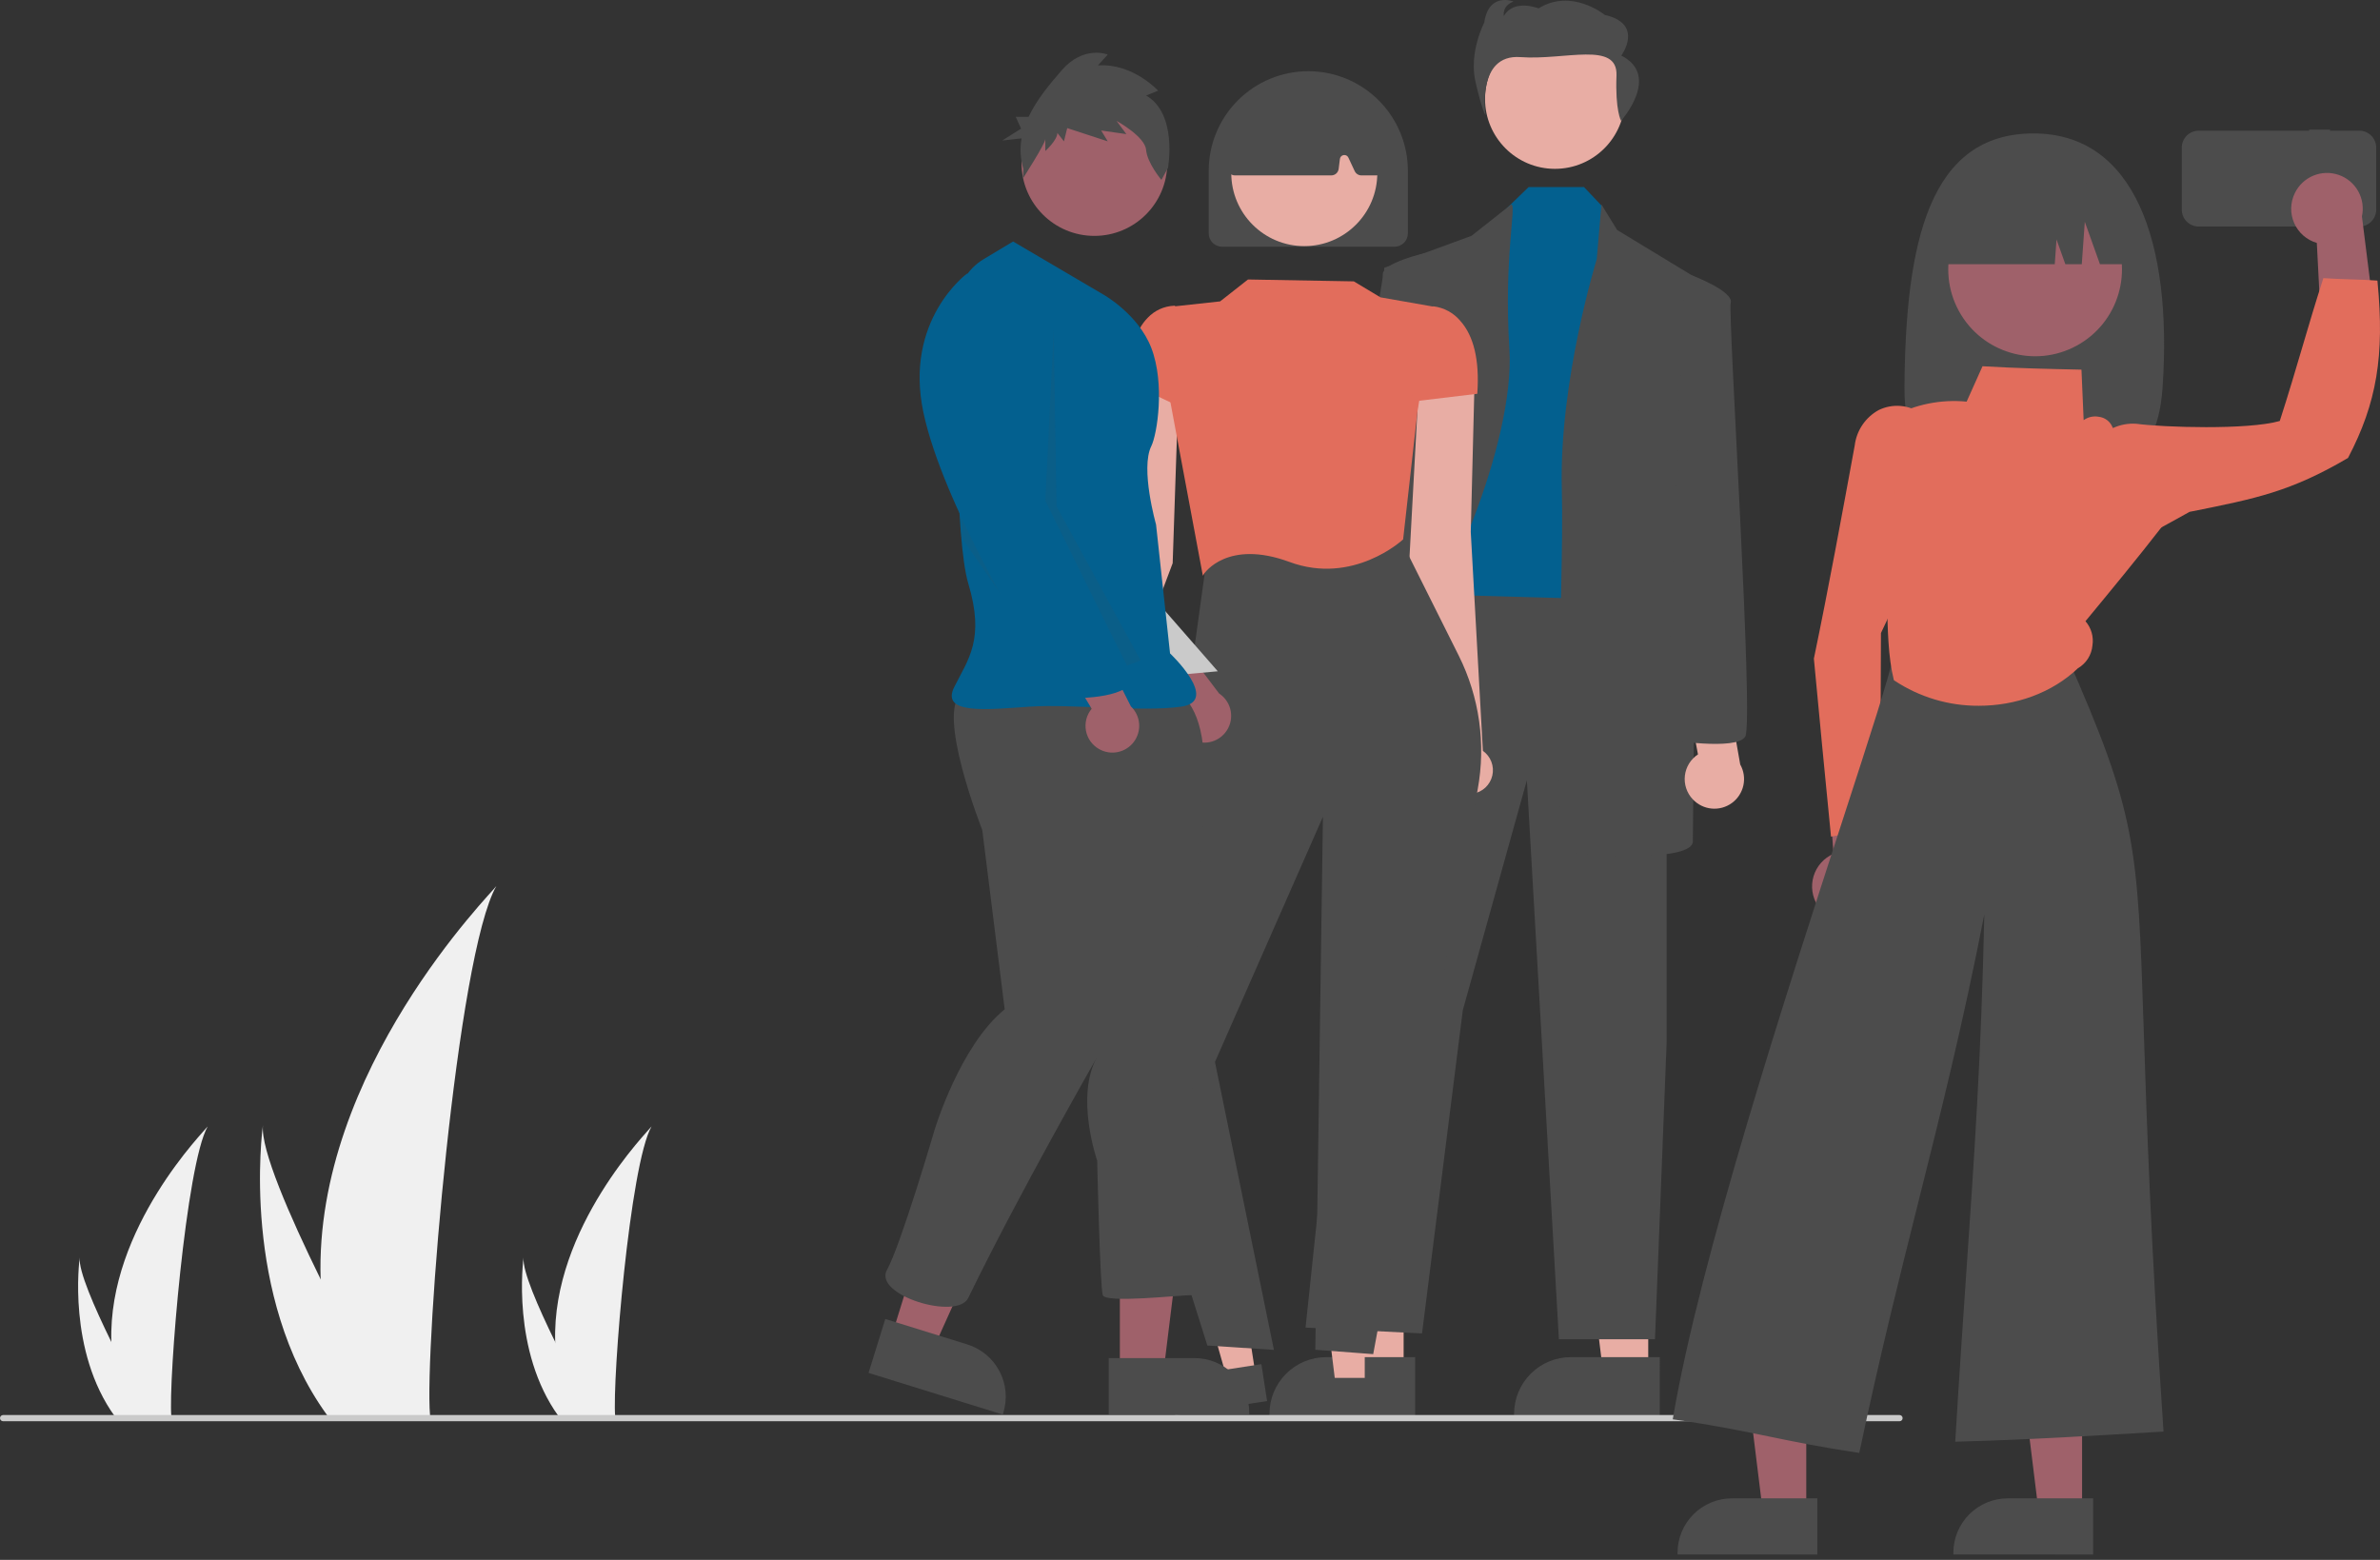 <svg width="360" height="236" viewBox="0 0 360 236" fill="none" xmlns="http://www.w3.org/2000/svg">
<rect x="0" y="0" width="360" height="236" fill="#333333" stroke="none"/>
<g clipPath="url(#clip0_943_10857)">
<path d="M48.499 193.536C48.686 200.517 49.855 207.437 51.973 214.092C52.02 214.247 52.072 214.399 52.123 214.553H65.087C65.073 214.415 65.059 214.261 65.045 214.092C64.181 204.155 69.119 144.396 75.078 134.054C74.556 134.893 47.494 161.962 48.499 193.536Z" fill="#F0F0F0"/>
<path d="M49.472 214.093C49.58 214.247 49.693 214.402 49.808 214.554H59.534C59.46 214.422 59.375 214.268 59.276 214.093C57.669 211.193 52.914 202.524 48.5 193.536C43.758 183.878 39.404 173.854 39.771 170.226C39.657 171.043 36.374 195.989 49.472 214.093Z" fill="#F0F0F0"/>
<path d="M16.845 203.031C16.947 206.858 17.588 210.652 18.749 214.3C18.775 214.385 18.804 214.469 18.831 214.553H25.939C25.931 214.477 25.923 214.393 25.916 214.3C25.442 208.853 28.149 176.092 31.416 170.422C31.13 170.882 16.294 185.721 16.845 203.031Z" fill="#F0F0F0"/>
<path d="M17.378 214.301C17.438 214.385 17.499 214.47 17.563 214.553H22.895C22.854 214.481 22.807 214.397 22.753 214.301C21.872 212.711 19.265 207.958 16.845 203.031C14.246 197.736 11.859 192.241 12.06 190.252C11.998 190.7 10.198 204.376 17.378 214.301Z" fill="#F0F0F0"/>
<path d="M83.981 203.031C84.083 206.858 84.725 210.652 85.885 214.3C85.911 214.385 85.94 214.469 85.968 214.553H93.075C93.067 214.477 93.059 214.393 93.052 214.3C92.578 208.853 95.285 176.092 98.552 170.422C98.266 170.882 83.43 185.721 83.981 203.031Z" fill="#F0F0F0"/>
<path d="M84.514 214.301C84.574 214.385 84.635 214.47 84.699 214.553H90.031C89.99 214.481 89.943 214.397 89.889 214.301C89.008 212.711 86.401 207.958 83.981 203.031C81.382 197.736 78.995 192.241 79.196 190.252C79.134 190.7 77.334 204.376 84.514 214.301Z" fill="#F0F0F0"/>
<path d="M212.313 207.558H205.479L202.228 181.199L212.314 181.2L212.313 207.558Z" fill="#E8ADA4"/>
<path d="M214.056 205.327L200.598 205.326H200.597C198.323 205.326 196.141 206.23 194.533 207.838C192.925 209.447 192.021 211.628 192.021 213.903V214.181L214.056 214.182L214.056 205.327Z" fill="#4C4C4C"/>
<path d="M249.313 207.558H242.48L239.229 181.199L249.315 181.2L249.313 207.558Z" fill="#E8ADA4"/>
<path d="M251.057 205.327L237.599 205.326H237.598C235.323 205.326 233.142 206.23 231.534 207.838C229.925 209.447 229.021 211.628 229.021 213.903V214.181L251.056 214.182L251.057 205.327Z" fill="#4C4C4C"/>
<path d="M252.098 88.093V157.689L250.336 202.619H235.8L230.955 118.046L221.264 152.844L215.097 201.738L197.478 200.857L209.371 88.093H252.098Z" fill="#4C4C4C"/>
<path d="M235.2 25.544C229.362 25.544 224.628 20.811 224.628 14.972C224.628 9.133 229.362 4.4 235.2 4.4C241.039 4.4 245.772 9.133 245.772 14.972C245.772 20.811 241.039 25.544 235.2 25.544Z" fill="#E8ADA4"/>
<path d="M239.593 28.298L242.407 31.27L245.05 90.736L213.776 89.855L221.264 37.878L227.871 31.546L231.224 28.298H239.593Z" fill="#03608F"/>
<path d="M244.61 34.794L242.236 30.941L241.526 39.199C241.526 39.199 235.8 57.7 236.241 73.997C236.681 90.295 234.038 128.617 237.562 129.058C241.086 129.498 256.062 130.379 256.062 127.296C256.062 124.213 256.943 42.282 256.943 42.282L244.61 34.794Z" fill="#4C4C4C"/>
<path d="M228.581 30.941L222.586 35.675L209.371 40.521C209.371 40.521 209.371 96.903 206.728 110.117C204.085 123.332 199.24 124.653 205.407 125.094C211.573 125.534 211.133 123.332 211.133 123.332C211.133 123.332 206.728 101.307 212.454 96.903C218.181 92.498 229.193 66.95 228.312 52.854C227.431 38.759 229.462 30.941 228.581 30.941Z" fill="#4C4C4C"/>
<path d="M245.201 18.28C245.201 18.28 244.303 16.702 244.512 11.433C244.721 6.163 236.697 9.144 229.992 8.641C223.287 8.138 224.706 17.439 224.706 17.439C224.706 17.439 224.222 16.886 223.187 12.397C222.151 7.909 224.502 3.436 224.502 3.436C225.195 -1.281 228.927 0.231 228.927 0.231C227.13 0.93 227.475 2.427 227.475 2.427C228.997 -0.241 232.729 1.271 232.729 1.271C237.707 -1.853 242.752 2.261 242.752 2.261C248.765 3.625 245.239 8.408 245.239 8.408C251.286 11.464 245.201 18.28 245.201 18.28Z" fill="#4C4C4C"/>
<path d="M256.048 120.927C255.599 120.453 255.261 119.887 255.055 119.268C254.849 118.65 254.782 117.994 254.857 117.346C254.933 116.698 255.149 116.075 255.491 115.52C255.834 114.966 256.293 114.492 256.838 114.135L254.934 104.123L260.735 101.482L263.226 115.658C263.767 116.613 263.938 117.733 263.708 118.807C263.478 119.88 262.862 120.831 261.977 121.481C261.092 122.13 260 122.432 258.907 122.33C257.814 122.228 256.797 121.729 256.048 120.927Z" fill="#E8ADA4"/>
<path d="M254.741 42.282L255.911 41.655C255.911 41.655 262.229 44.044 261.789 45.806C261.348 47.568 265.313 109.236 263.991 111.438C262.67 113.641 252.098 111.879 252.098 111.879L254.741 42.282Z" fill="#4C4C4C"/>
<path d="M204.456 116.775C204.965 116.368 205.379 115.854 205.668 115.27C205.958 114.686 206.115 114.045 206.13 113.393C206.145 112.742 206.017 112.095 205.755 111.498C205.492 110.901 205.103 110.369 204.612 109.939L207.884 100.288L202.503 96.869L198.075 110.563C197.408 111.435 197.083 112.521 197.162 113.615C197.242 114.71 197.72 115.738 198.507 116.503C199.293 117.269 200.333 117.719 201.43 117.77C202.526 117.82 203.603 117.466 204.456 116.775Z" fill="#E8ADA4"/>
<path d="M209.619 108.361C209.619 108.361 198.906 108.643 197.902 106.279C196.897 103.915 209.356 43.389 209.164 41.583C208.971 39.777 215.56 38.285 215.56 38.285L216.631 39.068L209.619 108.361Z" fill="#4C4C4C"/>
<path d="M162.267 111.084L168.9 78.582L171.814 54.576L178.269 58.752L177.378 85.207L167.074 112.616C167.406 113.247 167.542 113.962 167.465 114.67C167.389 115.378 167.104 116.048 166.646 116.593C166.189 117.139 165.579 117.537 164.895 117.735C164.21 117.933 163.483 117.924 162.804 117.707C162.125 117.491 161.526 117.078 161.083 116.52C160.64 115.962 160.373 115.286 160.315 114.576C160.258 113.866 160.412 113.154 160.76 112.533C161.108 111.911 161.632 111.407 162.267 111.084Z" fill="#E8ADA4"/>
<path d="M224.305 113.597L222.469 80.476L223.077 56.302L214.543 59.495L213.119 85.798L219.326 114.414C218.907 114.99 218.668 115.677 218.641 116.389C218.613 117.101 218.798 117.805 219.171 118.411C219.545 119.018 220.09 119.5 220.739 119.795C221.387 120.091 222.108 120.187 222.811 120.072C223.514 119.957 224.167 119.635 224.686 119.148C225.206 118.66 225.569 118.03 225.729 117.336C225.889 116.641 225.839 115.915 225.586 115.25C225.332 114.584 224.886 114.009 224.305 113.597Z" fill="#E8ADA4"/>
<path d="M206.432 209.892H202.071L199.997 193.072L206.432 193.073L206.432 209.892Z" fill="#E8ADA4"/>
<path d="M207.544 208.468L198.957 208.468C197.505 208.468 196.113 209.044 195.087 210.071C194.06 211.097 193.484 212.489 193.483 213.94V214.118L207.544 214.119L207.544 208.468Z" fill="#4C4C4C"/>
<path d="M189.915 207.962L185.606 208.629L180.984 192.324L187.345 191.341L189.915 207.962Z" fill="#E8ADA4"/>
<path d="M190.797 206.385L182.31 207.698C180.876 207.92 179.588 208.702 178.731 209.873C177.874 211.045 177.517 212.508 177.738 213.943L177.766 214.118L191.661 211.969L190.797 206.385Z" fill="#4C4C4C"/>
<path d="M207.713 204.87L207.735 204.748L223.521 119.398C224.774 112.546 223.775 105.473 220.672 99.236L211.118 80.127L182.607 83.989L179.243 108.318L167.252 154.73L167.264 154.767L182.627 203.566L192.695 204.228L183.776 160.669L200.107 123.577L198.955 204.206L207.713 204.87Z" fill="#4C4C4C"/>
<path d="M181.944 87.103L182.132 86.808C182.166 86.755 185.629 81.537 195.053 85.021C204.673 88.578 212.127 81.708 212.202 81.638L212.238 81.603L214.417 62.185L216.989 46.42L208.802 44.984L204.777 42.569L188.771 42.284L184.559 45.597L177.644 46.35L177.011 60.715L177.014 60.73L181.944 87.103Z" fill="#E26D5C"/>
<path d="M179.65 62.104V49.804L177.705 46.255L177.626 46.253C176.095 46.31 174.649 46.967 173.599 48.083C171.643 50.07 170.757 53.381 170.965 57.924L170.969 58.007L179.65 62.104Z" fill="#E26D5C"/>
<path d="M213.544 60.767L223.455 59.577L223.463 59.463C223.801 54.521 222.938 50.852 220.899 48.559C219.875 47.333 218.423 46.542 216.837 46.347L216.78 46.345L214.097 48.784L213.544 60.767Z" fill="#E26D5C"/>
<path d="M184.853 37.328H210.933C211.47 37.327 211.984 37.114 212.364 36.735C212.743 36.355 212.956 35.841 212.957 35.304V25.861C212.96 23.881 212.573 21.92 211.818 20.089C211.062 18.259 209.953 16.595 208.554 15.194C207.155 13.792 205.493 12.68 203.664 11.921C201.834 11.163 199.873 10.773 197.893 10.773C195.913 10.773 193.952 11.163 192.123 11.921C190.293 12.68 188.632 13.792 187.233 15.194C185.833 16.595 184.724 18.259 183.969 20.089C183.213 21.92 182.826 23.881 182.829 25.861V35.304C182.83 35.841 183.043 36.355 183.423 36.735C183.802 37.114 184.316 37.327 184.853 37.328Z" fill="#4C4C4C"/>
<path d="M197.288 37.235C191.188 37.235 186.243 32.29 186.243 26.191C186.243 20.091 191.188 15.146 197.288 15.146C203.387 15.146 208.332 20.091 208.332 26.191C208.332 32.29 203.387 37.235 197.288 37.235Z" fill="#E8ADA4"/>
<path d="M186.79 26.537H201.371C201.645 26.536 201.909 26.436 202.115 26.255C202.32 26.073 202.452 25.823 202.487 25.552L202.675 24.041C202.694 23.896 202.758 23.761 202.86 23.656C202.962 23.551 203.095 23.482 203.24 23.459C203.384 23.436 203.532 23.461 203.662 23.53C203.791 23.598 203.894 23.707 203.956 23.84L204.912 25.888C205.003 26.081 205.147 26.245 205.327 26.36C205.507 26.475 205.717 26.536 205.93 26.537H208.145C208.302 26.537 208.457 26.504 208.6 26.441C208.743 26.377 208.872 26.285 208.977 26.169C209.083 26.053 209.163 25.916 209.212 25.767C209.262 25.619 209.279 25.461 209.264 25.305L208.391 16.183C208.372 15.988 208.303 15.801 208.191 15.641C208.078 15.48 207.926 15.352 207.749 15.268C201.071 12.15 194.299 12.154 187.622 15.28C187.452 15.359 187.305 15.48 187.194 15.63C187.083 15.781 187.011 15.957 186.986 16.142L185.677 25.253C185.654 25.412 185.666 25.575 185.711 25.729C185.757 25.884 185.835 26.027 185.94 26.149C186.046 26.27 186.176 26.368 186.323 26.435C186.47 26.502 186.629 26.537 186.79 26.537Z" fill="#4C4C4C"/>
<path d="M180.791 112.117C180.235 111.92 179.729 111.604 179.308 111.191C178.888 110.777 178.563 110.276 178.357 109.724C178.151 109.171 178.068 108.58 178.115 107.992C178.163 107.405 178.338 106.834 178.629 106.322L169.176 95.545L176.555 94.527L184.401 104.917C185.23 105.463 185.829 106.295 186.086 107.254C186.343 108.213 186.239 109.233 185.794 110.12C185.349 111.008 184.594 111.701 183.672 112.069C182.749 112.437 181.724 112.454 180.791 112.117Z" fill="#9F616A"/>
<path d="M169.39 207.621L175.983 207.62L179.12 182.19L169.389 182.191L169.39 207.621Z" fill="#9F616A"/>
<path d="M167.709 214.012L188.967 214.011V213.742C188.967 211.548 188.095 209.443 186.544 207.891C184.992 206.34 182.887 205.468 180.693 205.468H180.692L167.708 205.468L167.709 214.012Z" fill="#4C4C4C"/>
<path d="M134.878 202.104L141.175 204.059L151.711 180.702L142.418 177.817L134.878 202.104Z" fill="#9F616A"/>
<path d="M131.377 207.709L151.68 214.012L151.759 213.756C152.41 211.66 152.202 209.391 151.18 207.449C150.158 205.507 148.407 204.051 146.311 203.4L146.31 203.4L133.91 199.55L131.377 207.709Z" fill="#4C4C4C"/>
<path d="M174.439 90.378L184.203 101.561L176.559 102.249L174.439 90.378Z" fill="#CACACA"/>
<path d="M178.254 104.793C178.254 104.793 181.646 106.488 182.07 114.12C182.494 121.751 180.798 141.678 180.798 141.678C180.798 141.678 182.494 150.581 180.798 158.636C179.102 166.691 182.494 195.942 180.374 195.942C178.254 195.942 167.232 197.214 166.808 195.942C166.384 194.67 165.96 175.593 165.96 175.593C165.96 175.593 162.568 165.842 165.96 159.908C165.96 159.908 154.118 180.586 146.458 196.368C144.782 199.822 132.044 195.944 134.163 192.128C136.283 188.312 141.37 170.93 141.37 170.93C141.37 170.93 145.186 158.212 151.969 152.7L148.577 125.568C148.577 125.568 141.37 107.338 145.609 104.794C149.848 102.25 178.254 104.793 178.254 104.793Z" fill="#4C4C4C"/>
<path d="M165.536 35.688C159.448 35.688 154.513 30.753 154.513 24.665C154.513 18.578 159.448 13.643 165.536 13.643C171.624 13.643 176.559 18.578 176.559 24.665C176.559 30.753 171.624 35.688 165.536 35.688Z" fill="#9F616A"/>
<path d="M153.241 36.536L166.944 44.591C166.944 44.591 172.191 47.546 174.151 52.646C176.241 58.081 175.026 65.734 174.151 67.484C172.456 70.876 174.863 79.355 174.863 79.355L176.982 98.856C176.982 98.856 184.613 106.063 178.678 106.911C172.743 107.76 162.144 106.487 155.785 106.911C149.425 107.336 142.218 108.184 144.338 103.943C146.458 99.703 149.001 96.736 146.458 88.258C144.467 81.623 144.553 56.816 144.685 46.339C144.703 44.9 145.089 43.49 145.806 42.242C146.523 40.995 147.547 39.952 148.781 39.212L153.241 36.536Z" fill="#03608F"/>
<path opacity="0.1" d="M159.387 49.891L158.115 75.751L170.441 100.712L172.531 99.916L159.812 76.599L159.387 49.891Z" fill="#4C4C4C"/>
<path opacity="0.1" d="M145.398 81.262V78.294L159.811 102.036L145.398 81.262Z" fill="#4C4C4C"/>
<path d="M173.359 14.454L175.18 13.726C175.18 13.726 171.369 9.531 166.069 9.896L167.56 8.254C167.56 8.254 163.915 6.795 160.602 10.625C158.86 12.638 156.845 15.005 155.588 17.671H153.636L154.45 19.464L151.6 21.258L154.526 20.937C154.249 22.485 154.344 24.077 154.803 25.582L154.722 26.999C154.722 26.999 158.116 21.749 158.116 21.02V22.844C158.116 22.844 159.938 21.203 159.938 20.108L160.932 21.385L161.429 19.38L167.559 21.385L166.565 19.743L170.376 20.29L168.885 18.285C168.885 18.285 173.192 20.655 173.358 22.662C173.524 24.668 175.677 27.221 175.677 27.221L176.671 25.397C176.671 25.397 178.162 17.19 173.359 14.454Z" fill="#4C4C4C"/>
<path d="M166.228 113.316C165.716 113.024 165.274 112.623 164.933 112.141C164.593 111.66 164.362 111.11 164.258 110.529C164.153 109.949 164.177 109.353 164.327 108.783C164.478 108.212 164.752 107.682 165.13 107.229L157.739 94.946L165.182 95.254L171.059 106.871C171.778 107.556 172.22 108.481 172.303 109.47C172.385 110.46 172.102 111.445 171.506 112.24C170.911 113.034 170.044 113.583 169.071 113.781C168.099 113.979 167.087 113.814 166.228 113.316Z" fill="#9F616A"/>
<path d="M149.425 42.048L146.246 41.412C146.246 41.412 136.707 48.407 139.675 62.398C142.642 76.388 155.785 97.585 155.785 97.585C155.785 97.585 158.753 101.401 159.6 102.249C160.448 103.096 162.144 102.249 161.296 103.521C160.448 104.793 162.568 105.64 162.568 105.64C162.568 105.64 171.895 105.64 171.047 102.249C170.199 98.857 155.785 74.69 155.785 74.69L157.904 52.221C157.904 52.221 159.601 41.2 149.425 42.048Z" fill="#03608F"/>
<path d="M0.47 215.023H287.323C287.448 215.023 287.567 214.973 287.655 214.885C287.743 214.797 287.793 214.678 287.793 214.553C287.793 214.429 287.743 214.31 287.655 214.221C287.567 214.133 287.448 214.084 287.323 214.084H0.47C0.345 214.084 0.226 214.133 0.138 214.221C0.049 214.31 3.05176e-05 214.429 3.05176e-05 214.553C3.05176e-05 214.678 0.049 214.797 0.138 214.885C0.226 214.973 0.345 215.023 0.47 215.023Z" fill="#CACACA"/>
<path d="M352.438 19.61V19.772H356.865C357.544 19.772 358.196 20.042 358.676 20.522C359.157 21.003 359.427 21.654 359.427 22.334V31.712C359.427 32.392 359.157 33.043 358.676 33.524C358.196 34.004 357.544 34.274 356.865 34.274H332.58C331.901 34.274 331.249 34.004 330.769 33.524C330.288 33.043 330.018 32.392 330.018 31.712V22.334C330.018 21.654 330.288 21.003 330.769 20.522C331.249 20.042 331.901 19.772 332.58 19.772H349.287V19.61L352.438 19.61Z" fill="#4C4C4C"/>
<path d="M288.071 58.562C287.969 72.402 296.812 70.309 307.594 70.309C318.376 70.309 326.176 72.371 327.116 58.562C328.61 36.619 322.847 20.188 307.594 20.188C291.815 20.188 288.234 36.619 288.071 58.562Z" fill="#4C4C4C"/>
<path d="M347.122 29.206C346.773 29.911 346.584 30.684 346.566 31.47C346.549 32.256 346.704 33.036 347.021 33.756C347.337 34.475 347.808 35.117 348.399 35.635C348.991 36.153 349.689 36.535 350.444 36.754L351.428 55.842L359.427 49.955L357.266 32.731C357.55 31.438 357.35 30.086 356.704 28.931C356.058 27.775 355.01 26.897 353.76 26.463C352.509 26.028 351.143 26.067 349.919 26.573C348.696 27.079 347.7 28.015 347.122 29.206Z" fill="#9F616A"/>
<path d="M274.989 137.078C274.555 136.423 274.27 135.68 274.154 134.902C274.038 134.124 274.094 133.331 274.318 132.577C274.542 131.823 274.929 131.128 275.45 130.54C275.972 129.951 276.617 129.485 277.338 129.173L275.92 110.112L284.595 114.95L284.611 132.308C285.055 133.556 285.027 134.922 284.53 136.149C284.034 137.377 283.105 138.379 281.919 138.967C280.733 139.555 279.372 139.688 278.095 139.339C276.818 138.991 275.713 138.187 274.989 137.078Z" fill="#9F616A"/>
<path d="M314.937 228.83L308.379 228.83L305.26 203.537L314.938 203.538L314.937 228.83Z" fill="#9F616A"/>
<path d="M316.61 226.689L303.696 226.688H303.696C302.615 226.688 301.545 226.901 300.546 227.315C299.548 227.728 298.64 228.335 297.876 229.099C297.112 229.863 296.506 230.77 296.092 231.769C295.679 232.767 295.466 233.837 295.466 234.918V235.185L316.609 235.186L316.61 226.689Z" fill="#4C4C4C"/>
<path d="M273.218 228.83L266.661 228.83L263.541 203.537L273.219 203.538L273.218 228.83Z" fill="#9F616A"/>
<path d="M274.891 226.689L261.977 226.688H261.976C260.896 226.688 259.826 226.901 258.827 227.315C257.829 227.728 256.921 228.335 256.157 229.099C255.393 229.863 254.787 230.77 254.373 231.769C253.96 232.767 253.747 233.837 253.747 234.918V235.185L274.89 235.186L274.891 226.689Z" fill="#4C4C4C"/>
<path d="M276.961 126.576L277.246 126.525C279.634 126.092 282.051 125.655 284.177 125.198L284.387 125.153L284.388 124.937C284.424 115.243 284.461 105.549 284.515 95.768C289.591 85.536 291.725 74.094 290.679 62.72L290.667 62.6L290.569 62.529C289.644 61.887 288.564 61.502 287.441 61.415C286.318 61.328 285.192 61.542 284.179 62.035C283.188 62.577 282.341 63.347 281.709 64.283C281.076 65.218 280.676 66.291 280.543 67.413C278.61 77.947 276.609 88.856 274.377 99.605L274.369 99.644L274.373 99.685C275.199 108.451 276.054 117.517 276.932 126.288L276.961 126.576Z" fill="#E26D5C"/>
<path d="M281.235 219.816L281.287 219.569C284.355 205.059 287.316 193.243 290.18 181.816C293.612 168.122 296.864 155.145 300.147 138.353C299.696 159.529 298.649 174.743 297.445 192.231C296.901 200.128 296.339 208.293 295.769 217.826L295.752 218.117L296.043 218.109C306.306 217.847 316.82 217.212 326.988 216.6L327.258 216.584L327.239 216.315C325.314 187.938 324.711 169.499 324.27 156.035C323.341 127.63 323.198 123.264 312.617 99.224C312.216 98.312 309.823 95.617 307.192 96.028L286.375 99.268L286.338 99.451C285.751 102.41 282.835 111.389 278.801 123.816C270.176 150.382 257.141 190.528 253.069 214.459L253.023 214.73L253.295 214.769C259.21 215.609 263.466 216.485 267.583 217.331C271.477 218.132 275.505 218.96 280.986 219.778L281.235 219.816Z" fill="#4C4C4C"/>
<path d="M299.329 106.777C304.885 106.777 310.377 104.849 314.314 101.095C314.929 100.737 315.45 100.237 315.831 99.636C316.213 99.035 316.444 98.351 316.506 97.642C316.607 96.992 316.565 96.328 316.382 95.697C316.199 95.065 315.88 94.481 315.448 93.986C319.308 89.314 323.293 84.485 327.108 79.568L327.213 79.432L327.091 79.199C324.595 74.43 322.014 69.499 319.536 64.627C319.363 64.203 319.079 63.832 318.714 63.556C318.349 63.279 317.915 63.106 317.46 63.055C317.064 62.98 316.657 62.987 316.264 63.075C315.871 63.163 315.5 63.33 315.174 63.566L315.169 63.447C315.065 60.981 314.962 58.514 314.855 56.176L314.844 55.927L314.594 55.921C309.828 55.816 304.9 55.707 300.06 55.42L299.876 55.409L297.475 60.765C293.576 60.386 289.652 61.182 286.209 63.051L286.05 63.136L286.069 63.315C287.035 72.518 286.825 81.808 285.444 90.959C285.519 95.137 285.599 99.407 286.447 102.811L286.472 102.91L286.557 102.968C290.341 105.479 294.787 106.805 299.329 106.777Z" fill="#E26D5C"/>
<path d="M319.781 83.543L320.101 83.397C323.834 81.524 327.579 79.446 331.201 77.436L331.701 77.339C341.238 75.424 346.491 74.37 355.094 69.325L355.16 69.286L355.195 69.218C359.503 60.989 360.705 53.795 359.629 42.677L359.608 42.454L359.385 42.437C358.452 42.361 356.932 42.31 355.462 42.261C354.032 42.214 352.553 42.164 351.646 42.093L351.436 42.076L351.371 42.277C350.244 45.758 349.286 49.006 348.272 52.444C347.23 55.979 346.153 59.632 344.841 63.691C340.037 65.072 327.158 64.659 323.154 64.114C321.956 64.025 320.756 64.24 319.663 64.737C318.57 65.234 317.619 65.998 316.898 66.958L316.824 67.051L316.843 67.169C317.724 72.549 318.737 77.96 319.715 83.194L319.781 83.543Z" fill="#E26D5C"/>
<path d="M296.307 47.062C292.827 40.696 295.167 32.714 301.533 29.234C307.899 25.754 315.881 28.093 319.361 34.459C322.841 40.826 320.501 48.807 314.135 52.288C307.769 55.767 299.787 53.428 296.307 47.062Z" fill="#9F616A"/>
<path d="M322.837 39.978H317.642L315.349 33.559L314.891 39.978H312.408L311.07 36.234L310.803 39.978H292.35C292.35 36.289 293.815 32.752 296.423 30.144C299.031 27.536 302.569 26.071 306.257 26.071H308.931C312.619 26.071 316.156 27.536 318.764 30.144C321.372 32.752 322.837 36.289 322.837 39.978Z" fill="#4C4C4C"/>
</g>
<defs>
<clipPath id="clip0_943_10857">
<rect width="360" height="235.186" fill="white" transform="matrix(-1 0 0 1 360 0)"/>
</clipPath>
</defs>
</svg>

